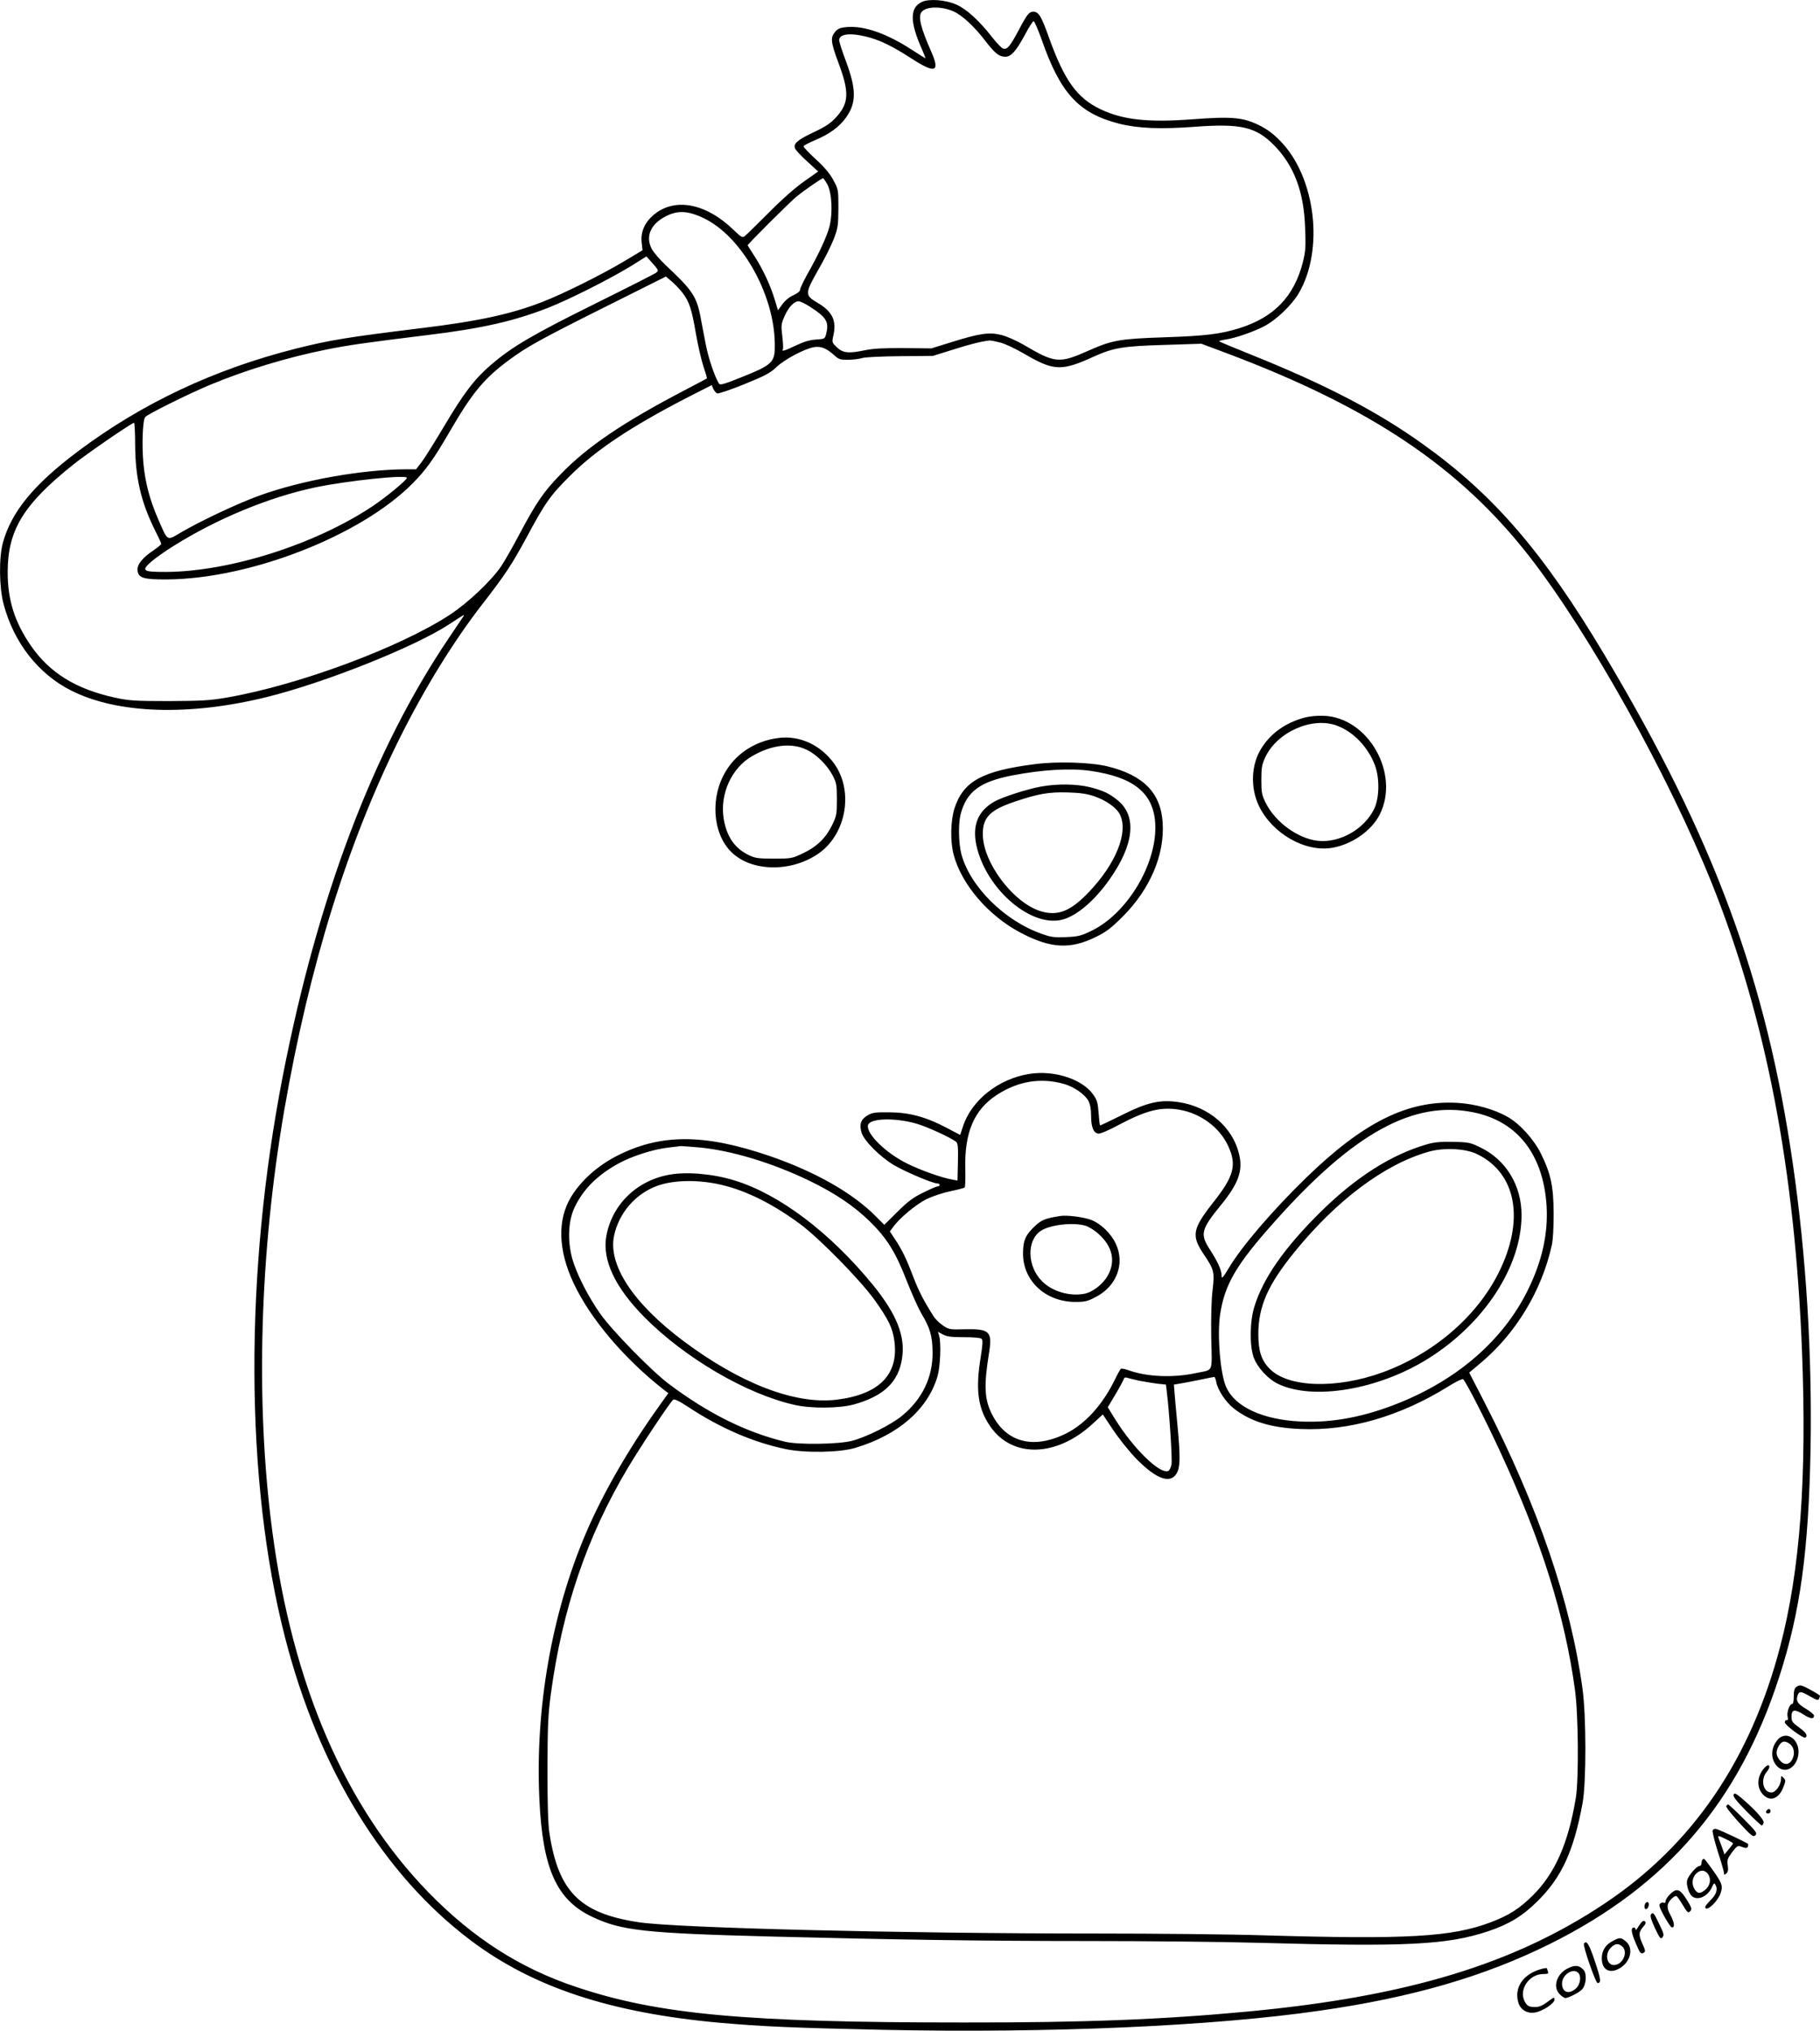 <?xml version="1.0" encoding="UTF-8"?>
<svg xmlns="http://www.w3.org/2000/svg" version="1.0" viewBox="0 0 1213.514 1353.588" preserveAspectRatio="xMidYMid meet">
  <g transform="translate(-29.486,1692.825) scale(0.1,-0.1)" fill="#000000" stroke="none">
    <path d="M6443 16916 c-83 -38 -83 -133 0 -318 14 -32 24 -58 22 -58 -2 0 -42 25 -88 55 -169 110 -318 162 -434 153 -46 -4 -61 -10 -80 -32 -32 -38 -29 -68 21 -203 75 -199 72 -271 -13 -365 -36 -40 -68 -62 -146 -99 -111 -52 -140 -77 -130 -108 3 -11 40 -51 81 -88 l74 -68 -92 -65 c-57 -39 -150 -121 -238 -210 -80 -80 -152 -151 -161 -157 -13 -11 -25 -4 -72 42 -186 180 -395 219 -535 100 -59 -51 -86 -113 -79 -181 l6 -54 -127 -76 c-146 -87 -405 -216 -540 -268 -210 -82 -429 -129 -807 -175 -496 -61 -607 -79 -835 -136 -544 -137 -1029 -365 -1455 -685 -296 -222 -444 -403 -501 -610 -27 -99 -25 -299 5 -409 68 -257 232 -466 451 -576 308 -155 782 -171 1300 -44 389 96 988 334 1220 486 105 69 104 68 94 52 -5 -8 -50 -75 -100 -149 -500 -741 -870 -1718 -1103 -2911 -258 -1323 -253 -2705 14 -3744 225 -878 658 -1584 1240 -2022 415 -312 931 -482 1660 -548 284 -25 495 -34 1092 -47 1108 -23 2193 24 2910 128 615 88 1096 228 1533 445 780 388 1259 946 1528 1779 141 436 196 838 209 1520 11 631 -29 1289 -118 1900 -177 1227 -526 2170 -1257 3395 -407 682 -739 1067 -1213 1405 -299 214 -642 393 -1132 590 -120 48 -220 90 -223 93 -3 2 16 8 42 12 66 9 188 52 259 89 79 41 181 139 228 217 173 292 114 779 -123 1019 -46 47 -88 78 -141 104 -106 52 -181 59 -444 39 -296 -22 -461 -4 -610 66 -159 75 -243 192 -346 479 -51 143 -69 172 -104 172 -29 0 -42 -17 -99 -125 -56 -105 -76 -129 -102 -121 -11 3 -45 39 -77 80 -83 106 -167 183 -234 213 -70 32 -181 41 -230 19z m210 -64 c58 -26 139 -101 213 -198 63 -82 91 -104 132 -104 39 0 72 38 130 145 26 49 52 90 58 92 5 2 29 -52 53 -119 125 -361 248 -495 517 -564 128 -32 279 -38 504 -21 307 23 408 0 529 -122 134 -136 200 -310 208 -552 5 -125 3 -157 -15 -228 -58 -228 -191 -367 -422 -440 -128 -40 -229 -52 -500 -61 -298 -10 -349 -19 -505 -88 -200 -89 -224 -86 -440 41 -44 25 -108 54 -143 62 -80 21 -146 11 -332 -47 l-135 -42 -183 2 c-130 1 -203 -3 -253 -13 -114 -24 -153 -21 -194 18 -33 32 -34 32 -23 82 22 99 -9 159 -111 218 -80 47 -79 61 10 217 40 69 86 161 103 205 28 73 30 90 31 205 0 124 0 126 -34 188 -24 45 -60 87 -118 140 -46 42 -82 80 -80 86 2 5 38 24 81 42 92 39 158 87 202 149 70 99 69 188 -1 376 -25 66 -45 129 -45 139 0 41 69 51 177 25 89 -21 176 -63 301 -144 163 -106 197 -95 136 43 -69 156 -88 231 -66 262 27 40 132 43 215 6z m-841 -1154 c30 -59 36 -189 14 -278 -17 -67 -71 -184 -151 -325 -24 -44 -45 -88 -45 -97 0 -11 -17 -25 -44 -37 -27 -12 -56 -35 -74 -60 l-30 -41 -21 70 c-29 96 -80 205 -135 290 -25 39 -46 72 -46 73 0 8 285 292 325 324 62 50 168 122 177 123 4 0 17 -19 30 -42z m-827 -223 c252 -119 471 -503 476 -836 2 -128 -9 -140 -234 -230 -105 -42 -131 -49 -138 -38 -29 46 -71 170 -89 265 -12 60 -27 142 -35 183 -26 134 -56 178 -232 342 -39 37 -81 86 -93 109 -40 78 -11 155 77 207 87 51 158 50 268 -2z m-313 -363 c-9 -8 -197 -103 -417 -212 -413 -205 -546 -283 -688 -405 -107 -92 -178 -184 -311 -408 -63 -106 -130 -213 -150 -239 l-37 -48 -67 0 c-291 -1 -692 -72 -977 -175 -140 -50 -403 -174 -527 -248 -92 -54 -83 -59 -147 87 -57 130 -88 247 -100 376 -11 121 -5 287 12 308 15 19 279 150 423 211 243 102 524 187 789 240 146 29 242 43 680 97 353 43 568 92 793 180 143 56 412 192 553 278 l104 65 42 -47 c38 -43 40 -48 25 -60z m174 -136 c45 -59 61 -108 89 -272 14 -80 37 -180 51 -221 14 -41 24 -76 22 -77 -1 -2 -61 -33 -133 -71 -426 -222 -664 -383 -845 -571 -112 -116 -159 -185 -270 -393 -44 -85 -100 -181 -122 -215 -67 -99 -220 -244 -343 -325 -332 -218 -1009 -470 -1490 -553 -112 -19 -166 -22 -385 -23 -229 0 -266 3 -359 23 -260 57 -435 165 -560 346 -109 158 -155 305 -155 491 0 280 106 452 438 717 91 73 390 278 405 278 3 0 7 -66 7 -147 1 -221 40 -385 135 -575 22 -43 39 -81 39 -85 0 -5 -23 -23 -50 -42 -75 -50 -112 -96 -108 -134 5 -52 39 -62 198 -61 556 4 1293 293 1636 640 90 91 141 162 250 350 147 253 227 350 391 471 121 90 214 141 648 358 l400 200 40 -34 c22 -19 54 -53 71 -75z m846 -90 c113 -73 131 -101 112 -181 -9 -36 -10 -36 -67 -40 -41 -2 -81 -14 -134 -39 -77 -37 -99 -43 -88 -26 3 5 1 44 -4 87 -9 73 -8 81 16 136 27 60 63 97 93 97 10 0 42 -15 72 -34z m1272 -241 c32 -8 104 -42 160 -75 197 -115 248 -117 461 -20 133 60 195 71 470 79 l250 8 166 -62 c963 -362 1557 -760 2022 -1357 402 -517 929 -1462 1219 -2186 358 -896 551 -1898 598 -3112 33 -843 -13 -1460 -145 -1965 -197 -755 -584 -1323 -1168 -1713 -607 -406 -1319 -622 -2382 -722 -576 -54 -1096 -74 -1900 -73 -1446 0 -2028 53 -2573 235 -378 125 -694 328 -992 634 -555 572 -905 1382 -1040 2409 -113 856 -84 1849 80 2802 166 960 422 1782 771 2483 167 335 361 648 553 895 147 190 191 255 289 436 128 239 161 285 296 419 171 170 400 322 768 513 l173 88 11 -25 c7 -14 18 -27 26 -30 8 -3 89 24 180 61 143 58 174 75 217 116 54 51 185 120 247 131 46 8 82 -6 131 -49 34 -32 44 -35 96 -35 31 0 75 5 97 12 22 6 135 11 255 12 l215 2 135 42 c113 36 189 55 245 61 6 0 37 -6 69 -14z m-3956 -903 c-8 -20 -141 -129 -229 -188 -380 -253 -946 -434 -1371 -438 -161 -1 -174 7 -106 67 26 23 93 71 150 106 290 182 635 324 938 389 215 46 628 89 618 64z M8993 12145 c-127 -35 -223 -103 -286 -202 -70 -108 -77 -264 -18 -387 90 -186 312 -312 494 -278 130 24 257 114 311 220 138 272 -76 649 -374 659 -43 2 -97 -4 -127 -12z m217 -54 c109 -41 205 -141 251 -260 33 -85 32 -217 -2 -291 -65 -138 -231 -233 -379 -216 -132 15 -281 124 -345 251 -27 54 -30 70 -30 155 0 82 4 103 27 152 79 168 314 271 478 209z M5484 12009 c-147 -19 -274 -98 -347 -217 -108 -173 -93 -416 33 -542 136 -136 409 -138 591 -5 179 132 225 414 96 593 -90 125 -231 190 -373 171z m191 -79 c64 -31 136 -102 172 -171 25 -49 28 -63 28 -159 0 -97 -2 -110 -31 -170 -41 -85 -101 -145 -194 -189 -73 -35 -78 -36 -195 -36 -106 0 -126 3 -169 24 -94 46 -146 123 -166 243 -26 163 52 336 188 415 131 77 265 93 367 43z M7197 11835 c-353 -45 -479 -114 -538 -295 -26 -82 -29 -219 -6 -307 52 -200 234 -411 449 -523 198 -104 329 -111 498 -28 70 34 102 58 181 137 182 182 280 411 266 626 -12 198 -129 317 -368 375 -111 27 -334 34 -482 15z m368 -45 c285 -41 417 -145 432 -342 20 -265 -181 -607 -426 -725 -66 -32 -87 -38 -166 -41 -78 -4 -101 -1 -163 21 -249 87 -479 315 -537 532 -19 72 -21 204 -5 266 40 151 129 217 347 259 198 38 385 49 518 30z M7235 11685 c-94 -17 -260 -71 -312 -101 -107 -62 -145 -155 -119 -285 63 -302 379 -568 590 -496 94 32 204 129 298 262 165 233 185 423 55 529 -57 46 -95 64 -184 87 -88 22 -220 24 -328 4z m355 -64 c81 -28 152 -78 173 -124 56 -117 -27 -324 -205 -512 -123 -130 -208 -165 -323 -131 -182 55 -385 322 -387 511 -2 113 47 164 211 219 156 53 229 66 356 62 80 -2 128 -9 175 -25z M7159 9770 c-207 -32 -389 -177 -445 -355 l-17 -52 -91 48 c-137 72 -247 102 -381 103 -94 1 -115 -2 -145 -20 -45 -26 -57 -60 -41 -114 16 -56 125 -164 218 -219 75 -44 255 -120 286 -121 9 0 17 -4 17 -10 0 -5 -6 -10 -14 -10 -7 0 -51 -19 -97 -42 -66 -32 -103 -60 -171 -128 l-87 -86 -53 53 c-155 158 -406 301 -715 407 -435 148 -723 148 -1014 0 -131 -67 -241 -166 -307 -275 -92 -152 -86 -355 18 -575 110 -235 337 -503 603 -711 l28 -21 -74 -104 c-197 -277 -366 -572 -477 -833 -226 -530 -337 -1163 -309 -1765 21 -468 114 -676 353 -789 194 -92 351 -109 1191 -131 818 -21 1409 -30 2105 -30 394 0 911 -5 1150 -12 982 -27 1255 -14 1527 77 140 47 229 101 329 200 162 160 242 335 301 655 25 136 25 582 -1 765 -80 580 -295 1209 -651 1902 l-104 202 80 67 c233 197 403 479 470 779 9 37 13 119 13 215 -1 181 -18 263 -85 399 -46 93 -140 198 -221 244 -89 51 -220 88 -339 94 -329 18 -626 -130 -1008 -502 -223 -217 -426 -454 -511 -596 -43 -71 -50 -78 -50 -53 0 36 -25 91 -78 173 -67 103 -59 134 73 296 119 146 149 231 121 343 -44 179 -204 315 -404 344 -124 18 -209 -2 -382 -89 -74 -37 -137 -67 -140 -66 -3 2 -7 39 -10 82 -5 68 -10 87 -36 123 -72 103 -259 164 -425 138z m227 -66 c67 -18 143 -70 166 -114 12 -23 18 -56 18 -100 0 -75 16 -114 48 -118 13 -2 70 22 136 58 186 98 281 122 406 101 141 -25 266 -117 323 -240 60 -127 40 -203 -99 -378 -139 -177 -147 -221 -62 -347 68 -101 72 -115 58 -236 -8 -65 -11 -186 -9 -317 5 -242 18 -212 -101 -237 -151 -33 -325 -26 -449 18 -24 9 -47 13 -52 11 -4 -3 -22 -34 -38 -68 -84 -173 -200 -301 -332 -366 -216 -105 -395 -57 -490 130 -51 102 -55 190 -19 413 22 138 2 157 -156 154 -106 -3 -112 -2 -152 25 -23 15 -52 44 -65 65 -66 105 -97 166 -132 257 -45 119 -75 182 -122 252 l-35 53 21 28 c42 60 152 151 223 187 42 20 111 43 160 53 48 10 91 21 95 25 4 5 6 61 4 125 -6 243 60 395 212 493 140 91 291 115 443 73z m2732 -190 c294 -59 467 -280 489 -624 11 -185 -30 -370 -127 -565 -162 -326 -459 -587 -851 -746 -234 -95 -449 -136 -663 -126 -253 12 -438 98 -496 231 -39 86 -60 349 -40 481 31 204 107 333 368 625 524 587 922 805 1320 724z m-3718 -74 c70 -19 236 -95 270 -123 12 -10 14 -35 12 -135 l-3 -123 -37 7 c-69 12 -214 64 -298 106 -142 70 -273 198 -262 255 9 47 173 53 318 13z m-1445 -160 c215 -20 484 -101 732 -220 174 -84 302 -170 409 -275 112 -110 171 -204 244 -393 34 -86 79 -187 101 -224 55 -91 71 -147 72 -253 2 -167 -69 -314 -205 -425 -74 -60 -234 -140 -333 -166 -87 -23 -358 -27 -445 -6 -261 63 -514 189 -775 385 -117 88 -378 355 -457 467 -84 119 -161 271 -189 374 -31 118 -25 248 17 336 58 122 151 215 295 294 88 48 229 93 324 104 44 5 85 10 90 11 6 0 60 -4 120 -9z m1767 -1265 c66 0 111 -4 118 -11 9 -9 7 -39 -6 -120 -36 -220 -19 -344 63 -463 148 -215 446 -206 688 21 l63 58 68 -102 c38 -57 105 -141 149 -187 123 -128 216 -171 263 -120 37 39 40 102 17 345 -8 87 -17 182 -19 211 l-4 52 36 6 c20 3 80 14 132 25 52 11 98 20 101 20 4 0 10 -15 13 -32 10 -55 63 -135 116 -177 110 -87 248 -130 446 -138 325 -14 662 83 986 284 48 30 92 52 98 48 16 -10 154 -279 253 -495 270 -585 426 -1083 493 -1575 23 -162 26 -596 6 -720 -50 -302 -138 -503 -286 -650 -92 -91 -160 -134 -284 -181 -260 -97 -550 -114 -1512 -86 -217 7 -719 12 -1115 12 -1309 0 -2795 37 -3050 75 -393 59 -537 203 -597 595 -9 58 -13 195 -13 425 1 295 4 362 23 505 77 567 241 1048 515 1507 86 144 279 434 300 451 8 7 40 -8 99 -47 213 -141 435 -237 652 -282 131 -27 363 -23 466 9 287 87 481 257 546 477 18 63 25 217 11 268 l-8 28 33 -18 c26 -14 56 -18 140 -18z m1168 -290 c36 -7 91 -16 122 -20 l57 -6 5 -42 c18 -141 38 -458 32 -490 -4 -21 -14 -41 -22 -44 -57 -22 -232 150 -353 344 l-50 81 49 82 c27 45 52 91 56 102 4 13 11 17 22 13 10 -3 46 -12 82 -20z M7365 8823 c-101 -16 -125 -26 -168 -66 -64 -59 -81 -98 -81 -183 -1 -183 150 -324 349 -324 63 0 82 4 136 33 139 71 196 222 134 354 -32 70 -102 137 -168 161 -50 18 -159 32 -202 25z m167 -65 c22 -6 62 -31 88 -55 94 -84 115 -184 60 -279 -32 -57 -101 -110 -157 -120 -97 -18 -213 16 -280 84 -100 99 -104 273 -8 336 62 41 217 58 297 34z M9810 9301 c-242 -70 -481 -223 -720 -461 -235 -234 -373 -433 -431 -620 -31 -98 -33 -258 -6 -337 24 -68 94 -145 161 -178 233 -114 671 -41 1003 167 375 234 623 615 623 957 0 198 -104 369 -275 451 -65 32 -78 35 -180 37 -84 2 -125 -2 -175 -16z m332 -65 c265 -127 322 -441 143 -796 -147 -291 -435 -537 -773 -660 -309 -112 -633 -101 -754 27 -53 55 -73 118 -73 228 0 184 63 328 239 545 281 347 602 588 896 671 100 29 246 22 322 -15z M4763 9099 c-219 -37 -386 -197 -425 -408 -30 -160 58 -346 257 -546 270 -271 679 -510 997 -581 112 -26 303 -24 401 4 194 55 292 148 316 303 24 149 -34 296 -195 494 -285 348 -621 602 -919 694 -140 44 -314 60 -432 40z m344 -69 c166 -39 343 -128 523 -261 126 -93 400 -372 495 -504 93 -130 122 -189 133 -274 31 -225 -102 -359 -388 -393 -277 -32 -642 109 -1023 395 -331 249 -498 504 -458 697 32 154 145 283 291 335 110 39 277 41 427 5z M12274 5685 c-14 -10 -19 -26 -19 -64 0 -31 -4 -51 -11 -51 -17 0 -37 -56 -30 -85 4 -17 3 -24 -6 -23 -7 2 -13 -5 -13 -14 0 -18 124 -110 137 -102 19 12 5 34 -42 68 -44 32 -50 40 -50 71 0 49 20 53 80 15 47 -30 70 -33 70 -7 0 7 -24 27 -54 45 -56 33 -68 53 -55 90 11 29 21 28 84 -8 45 -26 54 -28 59 -14 3 8 6 17 6 19 0 5 -86 54 -113 64 -18 7 -30 6 -43 -4z M12146 5330 c-46 -55 -46 -130 -1 -176 51 -51 125 -12 140 74 17 102 -79 173 -139 102z m81 -25 c30 -21 38 -66 18 -104 -20 -39 -55 -41 -84 -5 -24 30 -26 55 -10 87 21 40 42 46 76 22z M12058 5143 c-47 -54 -52 -125 -12 -172 47 -56 109 -36 140 45 16 42 16 46 1 62 -16 15 -17 15 -17 -8 0 -40 -36 -90 -64 -90 -55 0 -75 86 -31 138 32 38 16 62 -17 25z M11854 4965 c-5 -12 19 -42 87 -111 51 -52 97 -94 100 -94 4 0 10 8 13 17 7 18 -55 87 -146 165 -41 34 -49 37 -54 23z M11805 4890 c-4 -6 35 -55 86 -111 83 -90 94 -98 108 -84 14 14 6 24 -79 110 -52 52 -98 95 -102 95 -4 0 -10 -5 -13 -10z M12077 4863 c-12 -11 -8 -23 8 -23 8 0 15 7 15 15 0 16 -12 20 -23 8z M11714 4727 c-3 -8 13 -72 35 -142 23 -70 41 -134 41 -142 0 -13 3 -13 15 -3 12 10 14 24 10 54 -6 36 -2 46 29 88 35 45 37 46 67 35 31 -12 41 -7 40 19 0 6 -179 91 -213 101 -10 3 -20 -1 -24 -10z m91 -59 c25 -12 45 -24 45 -27 0 -4 -13 -21 -29 -40 l-28 -34 -15 44 c-9 24 -19 52 -23 62 -9 22 -5 22 50 -5z M11647 4533 c-4 -3 -7 -15 -7 -25 0 -10 -6 -18 -14 -18 -19 0 -74 -64 -82 -95 -7 -29 11 -88 32 -106 40 -33 108 -1 135 63 9 21 14 26 20 16 20 -31 9 -68 -33 -108 -28 -28 -38 -44 -31 -51 16 -16 79 45 98 94 20 53 14 71 -55 167 -55 75 -53 73 -63 63z m38 -99 c21 -33 12 -77 -22 -104 -33 -26 -48 -25 -67 2 -23 32 -20 78 6 105 28 30 62 29 83 -3z M11429 4301 c-16 -16 -29 -37 -29 -46 0 -9 -5 -13 -10 -10 -6 4 -17 2 -25 -5 -11 -9 -7 -23 25 -83 22 -39 44 -73 50 -75 23 -8 20 30 -4 75 -19 33 -25 55 -21 75 6 25 38 58 57 58 4 0 22 -25 40 -55 35 -59 40 -62 56 -42 8 9 3 26 -20 62 -51 84 -72 92 -119 46z M11267 4243 c-4 -3 -7 -15 -7 -25 0 -26 24 -17 28 10 3 21 -8 29 -21 15z M11303 4167 c-7 -8 1 -37 26 -90 33 -70 39 -77 51 -62 11 14 9 26 -21 86 -37 78 -42 84 -56 66z M11238 4113 c-8 -10 -20 -27 -26 -38 -6 -11 -12 -14 -12 -7 0 6 -5 12 -10 12 -23 0 -20 -31 11 -103 28 -67 34 -75 50 -67 17 10 17 13 -7 66 -25 58 -24 74 14 117 10 12 12 21 6 27 -7 7 -16 5 -26 -7z M11051 3992 c-50 -25 -76 -65 -76 -117 0 -78 54 -107 122 -65 71 43 91 132 40 176 -34 29 -42 29 -86 6z m61 -39 c41 -37 2 -123 -56 -123 -49 0 -62 74 -21 115 28 29 51 32 77 8z M10856 3972 c-8 -14 78 -262 91 -262 25 0 23 24 -18 145 -38 114 -56 144 -73 117z M10753 3810 c-78 -35 -108 -126 -58 -175 13 -14 30 -25 37 -25 23 1 93 37 112 58 27 31 33 102 10 129 -28 31 -54 35 -101 13z m65 -32 c22 -22 14 -77 -14 -103 -48 -44 -94 -28 -94 32 0 58 73 106 108 71z M10548 3796 c-106 -38 -157 -124 -129 -217 15 -49 60 -75 113 -65 51 9 128 61 128 86 0 18 -5 16 -46 -15 -33 -25 -56 -35 -82 -35 -43 0 -55 7 -71 37 -41 79 29 183 124 183 30 0 36 3 31 16 -3 9 -6 18 -6 20 0 7 -24 3 -62 -10z"></path>
  </g>
</svg>
